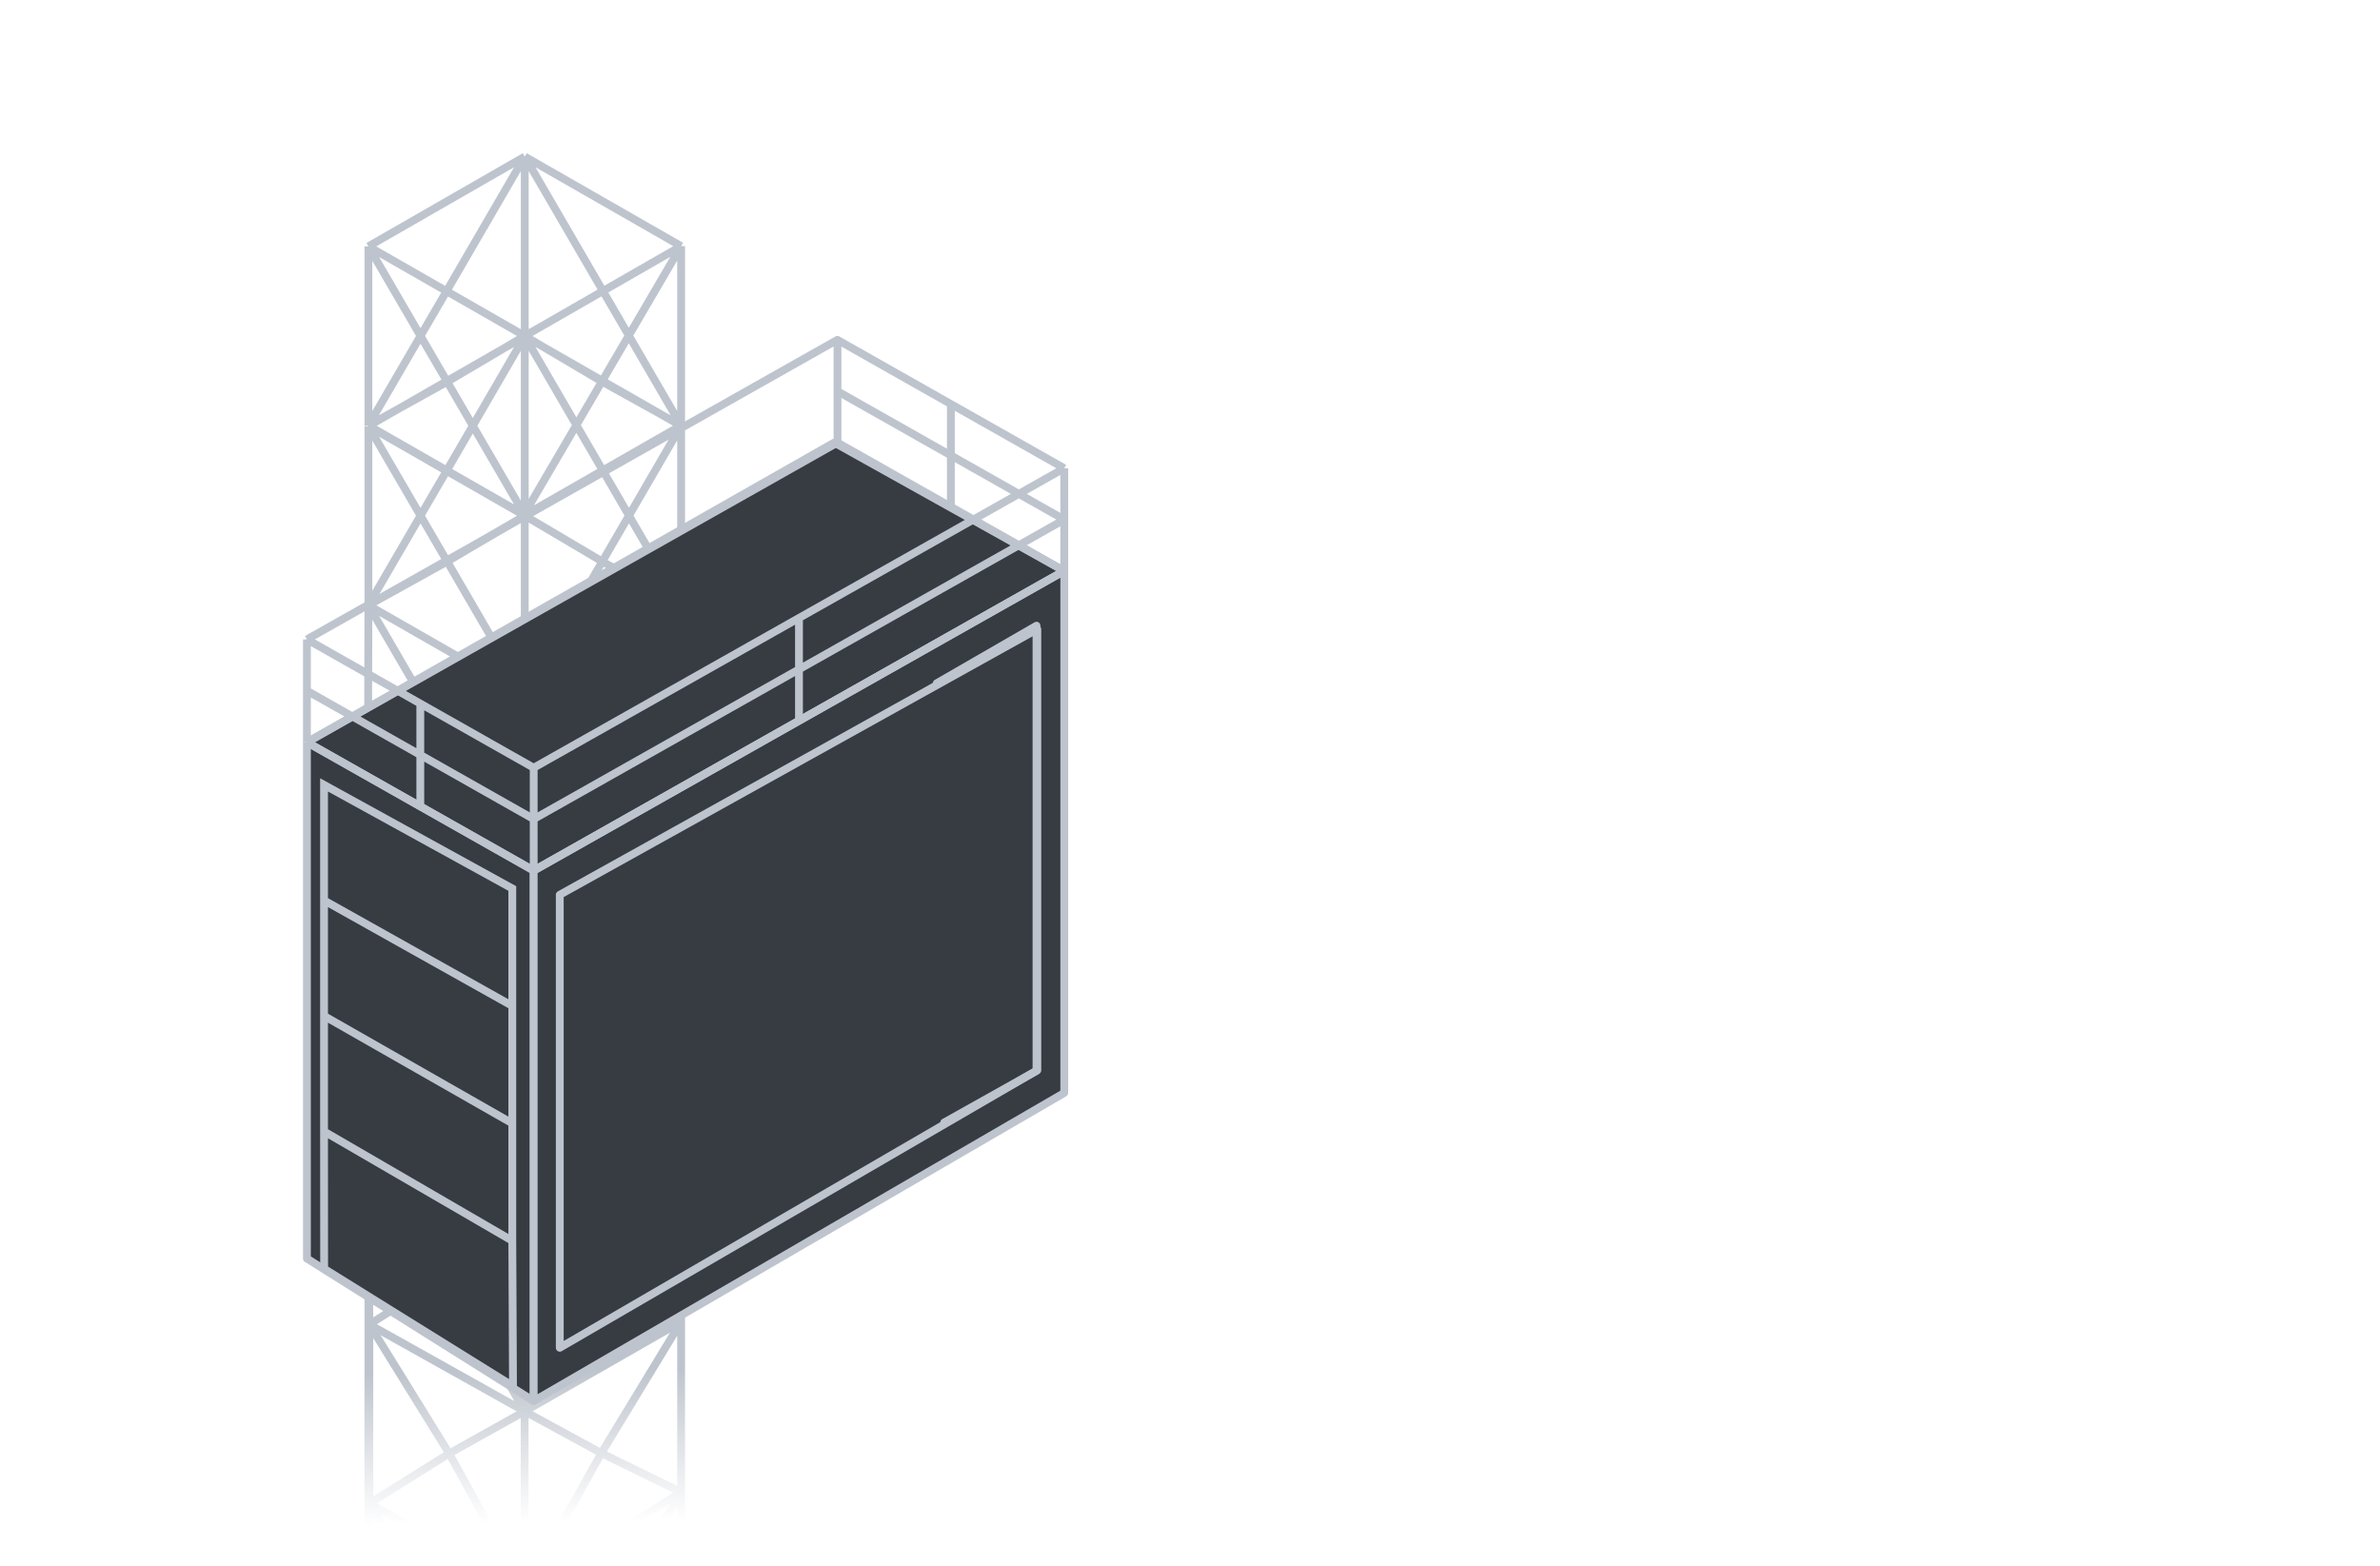 <svg width="304" height="200" viewBox="0 0 304 200" fill="none" xmlns="http://www.w3.org/2000/svg">
<g clip-path="url(#clip0_133_19103)">
<path d="M67.013 225.369L47.056 236.809M67.013 225.369L76.681 231.089M67.013 225.369L47.056 213.928M67.013 225.369L57.131 231.032M67.013 225.369L87 214.284M67.013 225.369V203.16M67.013 225.369L57.132 208.298M67.013 225.369L76.681 208.207M67.013 225.369V214.158V203.16M47.056 236.809L67.013 248M47.056 236.809L57.131 231.032M47.056 236.809V123.074M67.013 248L87 236.809M67.013 248V134.601M67.013 248L57.131 231.032M67.013 248L76.681 231.089M67.013 248V203.16M87 236.809L76.681 231.089M87 236.809V214.284M76.681 231.089L87 214.284M67.013 134.601L87 123.074M67.013 134.601V157.379M67.013 134.601L47.056 123.074M67.013 134.601L57.65 140.149L47.056 123.074M67.013 134.601L77.142 140.149M67.013 134.601V203.16M67.013 134.601L67.028 111.633M67.013 134.601L57.132 117.393M67.013 134.601L76.81 117.393M87 123.074V145.956M87 123.074L77.142 140.149M87 123.074L87 100.192M87 123.074L76.81 117.393M47.056 213.928L57.131 231.032M47.056 213.928L47.175 192.056M47.056 213.928L57.132 208.298M87 214.284V190.604M87 214.284L76.681 208.207M67.013 203.16L87 190.604M67.013 203.16L47.175 192.056M67.013 203.16L57.132 208.298M67.013 203.16L76.681 208.207M67.013 203.16V180.278M67.013 203.16L57.375 185.662M67.013 203.16L76.81 185.618M87 190.604L76.681 208.207M87 190.604V168.837M87 190.604L76.81 185.618M47.175 192.056L57.132 208.298M47.175 192.056V169.174M47.175 192.056L57.375 185.662M67.013 180.278L87 168.837M67.013 180.278L47.175 169.174M67.013 180.278L57.375 185.662M67.013 180.278L76.81 185.618M67.013 180.278V157.379M67.013 180.278L57.132 162.883M67.013 180.278L76.81 162.883M87 168.837L76.81 185.618M87 168.837L87 145.956M87 168.837L76.81 162.883M47.175 169.174L57.375 185.662M47.175 169.174L57.132 162.883M47.175 169.174L47.056 145.956M67.013 157.379L87 145.956M67.013 157.379L76.81 162.883M67.013 157.379L47.056 145.956M67.013 157.379L57.132 162.883M67.013 157.379L57.465 140.149L47.056 145.956M67.013 157.379L77.142 140.149M87 145.956L76.81 162.883M87 145.956L77.142 140.149M57.132 162.883L47.056 145.956M47.056 123.074L47.056 145.956M47.056 123.074L47 100.158M47.056 123.074L57.132 117.393M87 100.192L67.028 111.633M87 100.192V77.311M87 100.192L76.93 94.571M87 100.192L76.81 117.393M67.028 111.633V88.752M67.028 111.633L47 100.158M67.028 111.633L57.069 94.536M67.028 111.633L76.93 94.571M67.028 111.633L57.132 117.393M67.028 111.633L76.81 117.393M67.028 88.752L87 77.311M67.028 88.752L47.056 77.311M67.028 88.752L57.069 94.536M67.028 88.752L76.93 94.571M67.028 88.752V65.87M67.028 88.752L57.126 71.728M67.028 88.752L76.93 71.728M87 77.311L76.93 94.571M87 77.311V54.399M87 77.311L76.93 71.728M87 77.311L77.014 60.135M47 100.158L47.056 77.311M47 100.158L57.069 94.536M47 100.158L57.132 117.393M47.056 77.311L57.069 94.536M47.056 77.311V54.429M47.056 77.311L57.126 71.728M47.056 77.311L57.042 60.15M67.028 65.87L57.126 71.728M67.028 65.87L76.93 71.728M67.028 65.87L67.028 42.958M67.028 65.87L77.014 60.135M67.028 65.87L66.894 65.793M87 54.399L76.93 71.728M87 54.399L67.028 42.958M87 54.399L77.014 60.135M47.056 54.429L57.126 71.728M47.056 54.429L67.028 42.958M47.056 54.429L57.042 60.15M67.028 42.958L77.014 60.135M67.028 42.958L57.042 60.15M57.042 60.15L66.894 65.793M67.028 65.793L87 54.352M67.028 65.793L47.056 54.352M67.028 65.793V42.912M67.028 65.793L62.077 57.281L57.126 48.769M87 54.352V31.441M87 54.352L76.93 48.769L67.028 42.912M87 54.352L77.014 37.176M47.056 54.352V31.471M47.056 54.352L57.126 48.769M47.056 54.352L57.042 37.191M67.028 42.912L57.126 48.769M67.028 42.912L67.028 20M67.028 42.912L77.014 37.176M67.028 42.912L57.042 37.191M87 31.441L67.028 20M87 31.441L77.014 37.176M87 31.441L66.894 65.793M47.056 31.471L57.126 48.769M47.056 31.471L67.028 20M47.056 31.471L57.042 37.191M67.028 20L77.014 37.176M67.028 20L57.042 37.191" stroke="url(#paint0_linear_133_19103)" stroke-linejoin="round"/>
<path d="M39.203 94.811L106.55 56.533L135.939 72.929L68.169 111.186V178.956L39.203 160.759V94.811Z" fill="#373B42"/>
<path d="M39.203 94.811L106.55 56.533L135.939 72.929L68.169 111.186M39.203 94.811V160.759L68.169 178.956V111.186M39.203 94.811L68.169 111.186" stroke="#BEC4CD" stroke-linejoin="round"/>
<path d="M46.425 94.521L106.427 61.451L128.288 72.928L68.17 106.813L46.425 94.521Z" fill="#373B42"/>
<path d="M65.526 177.059L41.402 162.063L41.39 144.525L41.39 129.768L41.39 115.012L41.39 100.256L65.437 113.492V128.492V143.491V158.491L65.526 177.059Z" fill="#373B42"/>
<path d="M65.437 143.491L41.39 129.768M65.437 143.491V128.492M65.437 143.491V158.491M41.39 129.768L41.39 115.012M41.39 129.768L41.39 144.525M41.39 115.012L41.39 100.256L65.437 113.492V128.492M41.39 115.012L65.437 128.492M65.437 158.491L65.526 177.059L41.402 162.063L41.39 144.525M65.437 158.491L41.39 144.525" stroke="#BEC4CD"/>
<path d="M68.17 111.212L135.939 72.928V139.604L68.17 178.954V111.212Z" fill="#373B42" stroke="#BEC4CD" stroke-linejoin="round"/>
<path d="M68.169 111.213V104.627M68.169 111.213V98.069M68.169 111.213L102.054 92.071M68.169 111.213L53.686 103.008M68.169 104.627L39.203 88.231M68.169 104.627L135.939 66.37M39.203 94.803V88.231M39.203 94.803V81.673M39.203 94.803L53.686 103.008M39.203 88.231V94.817M135.939 66.37V72.929M135.939 66.37L106.973 49.974V56.533M135.939 72.929V59.812M135.939 72.929V72.956M135.939 72.929L102.054 92.071M135.939 72.929L121.456 64.731M68.169 98.069L102.054 78.94M68.169 98.069L53.686 89.871M135.939 59.812L102.054 78.94M135.939 59.812L121.456 51.614M39.203 81.673V94.817M39.203 81.673L53.686 89.871M39.203 81.673L73.088 62.538L106.973 43.402V49.968V56.533M106.973 56.533V43.416L121.456 51.614M106.973 56.533V49.961M106.973 56.533L73.088 75.675L39.203 94.817M106.973 56.533L121.456 64.731M102.054 92.071V78.94M53.686 103.008V89.871M121.456 64.731V51.614" stroke="#BEC4CD" stroke-linejoin="round"/>
<path d="M132.5 80.372L71.5 114.295V172.157L132.5 136.713V80.372Z" stroke="#BEC4CD" stroke-linecap="round" stroke-linejoin="round"/>
<path d="M119.646 87.28L132.394 79.922V136.776L120.61 143.376" stroke="#BEC4CD" stroke-linecap="round" stroke-linejoin="round"/>
</g>
<defs>
<linearGradient id="paint0_linear_133_19103" x1="67" y1="20" x2="69.5" y2="194.5" gradientUnits="userSpaceOnUse">
<stop offset="0.889" stop-color="#BEC4CD"/>
<stop offset="0.96" stop-color="#BEC4CD" stop-opacity="0.346"/>
<stop offset="1" stop-color="#BEC4CD" stop-opacity="0"/>
</linearGradient>
<clipPath id="clip0_133_19103">
<rect width="304" height="200" fill="white" transform="matrix(-1 0 0 1 304 0)"/>
</clipPath>
</defs>
</svg>
